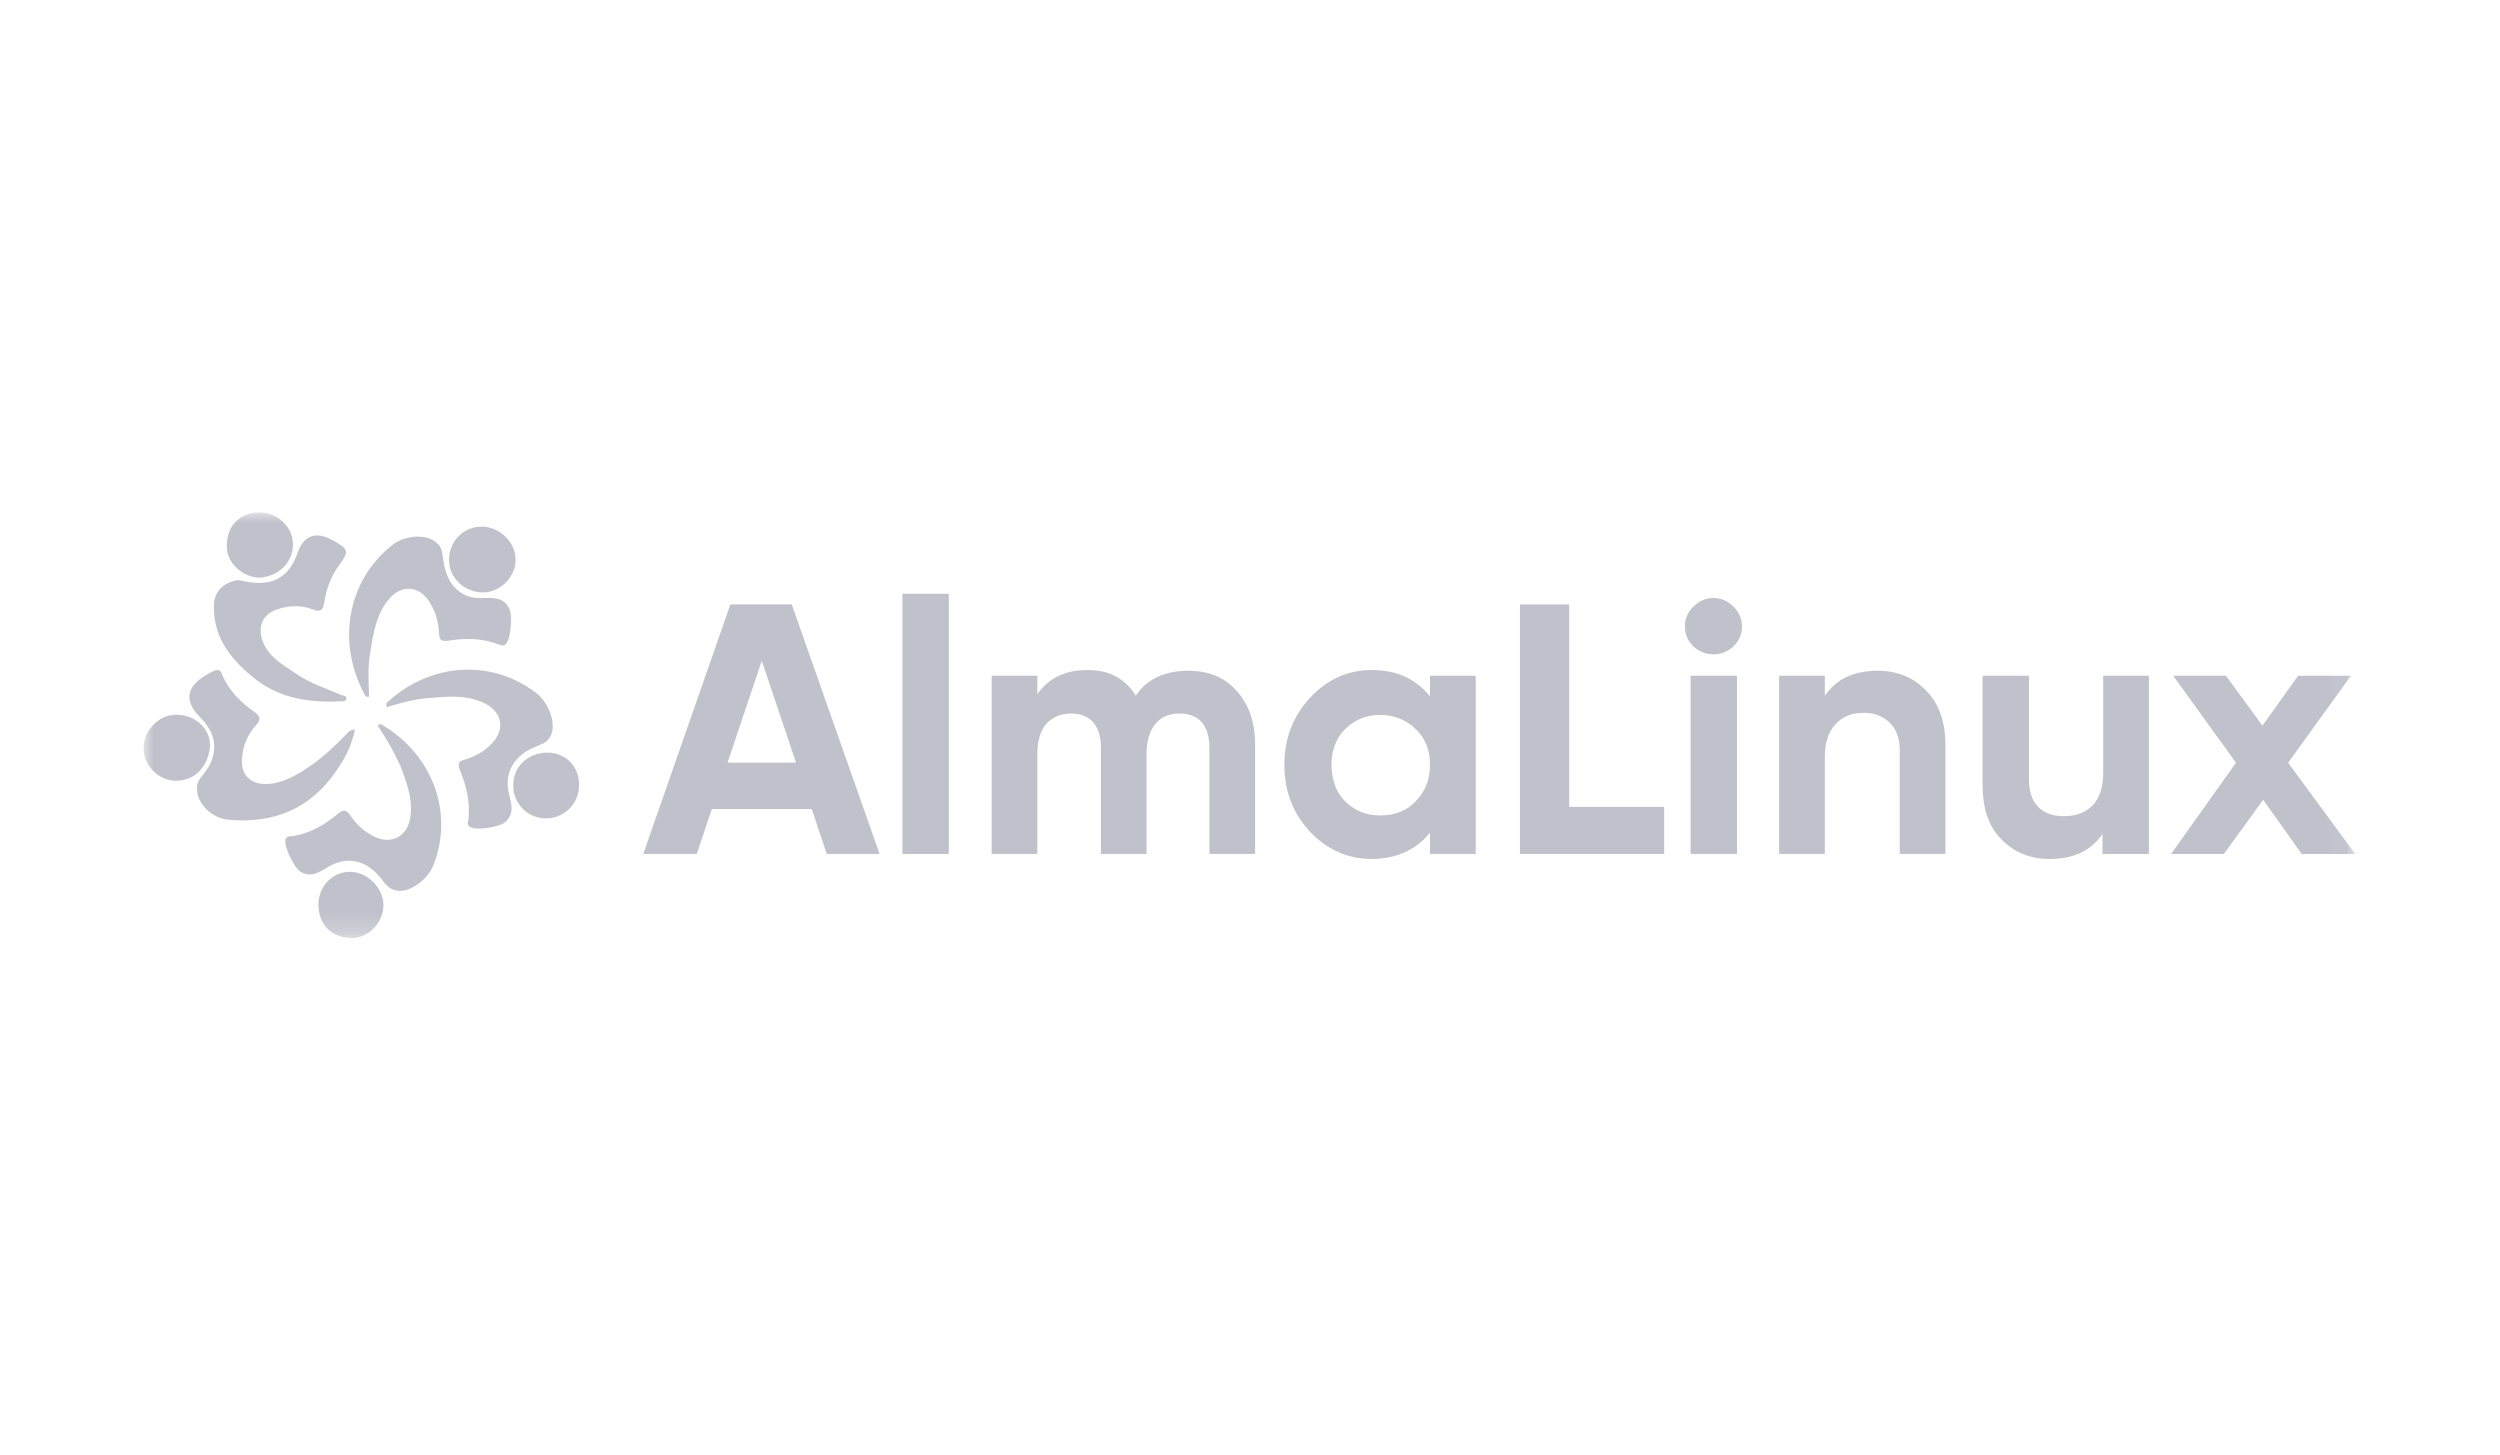 <svg width="122" height="71" viewBox="0 0 122 71" fill="none" xmlns="http://www.w3.org/2000/svg">
<g opacity="0.28" clip-path="url(#clip0_4065_148738)">
<g clip-path="url(#clip1_4065_148738)">
<mask id="mask0_4065_148738" style="mask-type:luminance" maskUnits="userSpaceOnUse" x="7" y="24" width="108" height="22">
<path d="M114.935 24.998H7V45.779H114.935V24.998Z" fill="white"/>
</mask>
<g mask="url(#mask0_4065_148738)">
<path d="M40.345 41.673L39.614 39.481H34.736L34.005 41.673H31.392L35.642 29.496H38.638L42.924 41.673H40.345ZM35.503 37.219H38.847L37.175 32.245L35.503 37.219Z" fill="#1F2044"/>
<path d="M44.038 41.675V28.977H46.303V41.675H44.038Z" fill="#1F2044"/>
<path d="M57.974 32.732C58.984 32.732 59.751 33.045 60.343 33.706C60.935 34.367 61.249 35.237 61.249 36.315V41.673H59.019V36.455C59.019 35.933 58.88 35.515 58.636 35.237C58.392 34.959 58.009 34.819 57.556 34.819C57.033 34.819 56.65 34.993 56.371 35.341C56.093 35.689 55.953 36.176 55.953 36.803V41.673H53.724V36.455C53.724 35.933 53.584 35.515 53.34 35.237C53.096 34.959 52.713 34.819 52.26 34.819C51.773 34.819 51.355 34.993 51.041 35.341C50.762 35.689 50.623 36.176 50.623 36.803V41.673H48.393V32.976H50.623V33.88C51.145 33.115 51.947 32.697 53.062 32.697C54.142 32.697 54.908 33.115 55.431 33.95C55.953 33.15 56.824 32.732 57.974 32.732Z" fill="#1F2044"/>
<path d="M69.784 32.976H72.014V41.673H69.784V40.629C69.122 41.464 68.147 41.917 66.927 41.917C65.778 41.917 64.767 41.464 63.931 40.595C63.095 39.69 62.677 38.612 62.677 37.324C62.677 36.037 63.095 34.959 63.931 34.054C64.767 33.15 65.778 32.697 66.927 32.697C68.147 32.697 69.088 33.115 69.784 33.984V32.976ZM65.638 39.099C66.091 39.551 66.649 39.794 67.346 39.794C68.042 39.794 68.635 39.586 69.088 39.099C69.54 38.646 69.784 38.055 69.784 37.324C69.784 36.594 69.54 36.002 69.088 35.585C68.635 35.133 68.042 34.889 67.346 34.889C66.649 34.889 66.091 35.133 65.638 35.585C65.186 36.037 64.977 36.629 64.977 37.324C64.977 38.02 65.186 38.646 65.638 39.099Z" fill="#1F2044"/>
<path d="M76.578 39.376H81.211V41.673H74.174V29.496H76.578V39.376Z" fill="#1F2044"/>
<path d="M83.615 31.932C83.232 31.932 82.918 31.793 82.64 31.549C82.361 31.271 82.222 30.958 82.222 30.575C82.222 30.192 82.361 29.879 82.64 29.601C82.918 29.323 83.232 29.184 83.615 29.184C83.998 29.184 84.312 29.323 84.591 29.601C84.869 29.879 85.009 30.192 85.009 30.575C85.009 30.958 84.869 31.271 84.591 31.549C84.312 31.793 83.998 31.932 83.615 31.932ZM82.5 41.673V32.976H84.765V41.673H82.5Z" fill="#1F2044"/>
<path d="M91.628 32.732C92.568 32.732 93.37 33.045 93.997 33.706C94.624 34.333 94.937 35.237 94.937 36.351V41.673H92.708V36.594C92.708 36.003 92.534 35.585 92.22 35.272C91.906 34.959 91.488 34.785 90.966 34.785C90.374 34.785 89.921 34.959 89.572 35.342C89.224 35.724 89.05 36.246 89.05 36.977V41.673H86.82V32.976H89.05V33.95C89.607 33.15 90.443 32.732 91.628 32.732Z" fill="#1F2044"/>
<path d="M102.602 32.977H104.866V41.674H102.602V40.7C102.045 41.5 101.208 41.918 100.024 41.918C99.083 41.918 98.282 41.605 97.655 40.944C97.028 40.317 96.749 39.413 96.749 38.299V32.977H99.014V38.021C99.014 38.612 99.153 39.065 99.466 39.378C99.78 39.691 100.198 39.83 100.721 39.83C101.313 39.83 101.766 39.656 102.114 39.308C102.463 38.96 102.637 38.404 102.637 37.673V32.977H102.602Z" fill="#1F2044"/>
<path d="M114.935 41.674H112.322L110.441 39.03L108.525 41.674H105.947L109.117 37.221L106.051 32.977H108.629L110.406 35.412L112.148 32.977H114.726L111.66 37.221L114.935 41.674Z" fill="#1F2044"/>
<path d="M26.549 36.732C27.455 36.663 28.187 37.254 28.256 38.158C28.326 39.098 27.664 39.863 26.758 39.933C25.887 40.002 25.121 39.341 25.051 38.472C24.982 37.532 25.609 36.837 26.549 36.732Z" fill="#1F2044"/>
<path d="M15.54 44.143C15.54 43.239 16.237 42.543 17.073 42.543C17.909 42.543 18.711 43.308 18.711 44.178C18.711 45.013 18.014 45.744 17.212 45.778C16.202 45.778 15.54 45.152 15.54 44.143Z" fill="#1F2044"/>
<path d="M18.014 33.985C17.875 34.054 17.805 33.95 17.77 33.845C16.481 31.445 16.864 28.418 19.129 26.609C19.721 26.122 20.836 26.018 21.324 26.505C21.533 26.679 21.568 26.887 21.602 27.131C21.672 27.653 21.777 28.175 22.125 28.592C22.508 29.044 22.996 29.218 23.553 29.184C24.041 29.184 24.529 29.114 24.843 29.671C25.017 29.984 24.947 31.201 24.668 31.445C24.529 31.549 24.424 31.48 24.32 31.445C23.519 31.132 22.683 31.132 21.846 31.271C21.568 31.306 21.428 31.236 21.428 30.923C21.393 30.401 21.289 29.914 21.01 29.462C20.488 28.523 19.512 28.488 18.885 29.358C18.363 30.053 18.223 30.888 18.084 31.723C17.944 32.454 17.979 33.219 18.014 33.985Z" fill="#1F2044"/>
<path d="M18.885 34.505C18.815 34.401 18.85 34.296 18.954 34.227C20.94 32.418 23.902 32.07 26.201 33.844C26.793 34.331 27.176 35.34 26.863 35.931C26.724 36.175 26.549 36.279 26.34 36.349C25.852 36.558 25.4 36.766 25.086 37.219C24.773 37.671 24.703 38.193 24.842 38.749C24.947 39.202 25.121 39.689 24.668 40.106C24.424 40.35 23.24 40.559 22.926 40.35C22.787 40.245 22.822 40.141 22.856 40.002C22.961 39.132 22.752 38.332 22.438 37.566C22.334 37.288 22.369 37.149 22.647 37.08C23.135 36.94 23.588 36.697 23.936 36.349C24.703 35.618 24.529 34.679 23.518 34.261C22.717 33.914 21.881 33.983 21.08 34.053C20.313 34.088 19.582 34.296 18.885 34.505Z" fill="#1F2044"/>
<path d="M18.432 35.41C18.537 35.305 18.606 35.34 18.711 35.41C21.01 36.801 22.195 39.55 21.149 42.228C20.871 42.924 19.965 43.62 19.303 43.446C19.024 43.377 18.885 43.237 18.745 43.063C18.432 42.646 18.084 42.263 17.561 42.089C17.004 41.915 16.516 42.02 16.028 42.298C15.61 42.542 15.192 42.855 14.669 42.542C14.356 42.368 13.833 41.289 13.938 40.941C14.008 40.802 14.147 40.802 14.286 40.802C15.157 40.663 15.854 40.245 16.516 39.689C16.725 39.515 16.899 39.515 17.073 39.758C17.352 40.176 17.7 40.524 18.153 40.767C19.059 41.289 19.93 40.837 20.035 39.793C20.139 38.923 19.826 38.158 19.547 37.393C19.233 36.697 18.85 36.036 18.432 35.41Z" fill="#1F2044"/>
<path d="M17.317 35.618C17.177 36.314 16.864 36.975 16.446 37.566C15.192 39.445 13.38 40.211 11.15 40.002C10.349 39.932 9.687 39.271 9.617 38.61C9.583 38.332 9.652 38.123 9.826 37.914C10.07 37.601 10.279 37.323 10.384 36.94C10.593 36.175 10.314 35.549 9.757 34.992C8.99 34.227 9.095 33.531 10.001 32.974C10.105 32.905 10.245 32.835 10.384 32.766C10.593 32.661 10.767 32.661 10.837 32.905C11.15 33.705 11.777 34.296 12.474 34.783C12.718 34.992 12.718 35.131 12.509 35.375C12.091 35.827 11.847 36.384 11.812 37.01C11.743 37.775 12.195 38.262 12.962 38.262C13.45 38.262 13.903 38.088 14.321 37.88C15.401 37.323 16.237 36.523 17.038 35.688C17.143 35.653 17.177 35.584 17.317 35.618Z" fill="#1F2044"/>
<path d="M11.604 28.313C11.674 28.313 11.848 28.348 12.022 28.383C13.311 28.626 14.112 28.174 14.53 26.956C14.809 26.156 15.401 25.913 16.168 26.33C16.203 26.33 16.203 26.365 16.237 26.365C17.039 26.817 17.039 26.887 16.551 27.582C16.133 28.139 15.924 28.765 15.819 29.426C15.75 29.809 15.61 29.879 15.262 29.739C14.704 29.531 14.112 29.531 13.52 29.739C12.858 29.948 12.579 30.54 12.788 31.201C13.067 32.07 13.834 32.453 14.495 32.905C15.157 33.358 15.924 33.601 16.655 33.914C16.76 33.949 16.934 33.949 16.899 34.123C16.864 34.227 16.725 34.227 16.586 34.227C15.018 34.297 13.52 34.053 12.301 33.01C11.151 32.07 10.315 30.922 10.454 29.322C10.559 28.8 10.942 28.418 11.604 28.313Z" fill="#1F2044"/>
<path d="M8.747 38.091C7.911 38.195 7.074 37.499 7.005 36.63C6.935 35.795 7.632 34.96 8.433 34.89C9.339 34.786 10.175 35.412 10.245 36.247C10.28 37.047 9.757 38.021 8.747 38.091Z" fill="#1F2044"/>
<path d="M23.379 25.704C24.25 25.634 25.086 26.33 25.156 27.2C25.226 28.035 24.529 28.835 23.693 28.905C22.787 28.974 21.985 28.313 21.916 27.444C21.846 26.574 22.473 25.774 23.379 25.704Z" fill="#1F2044"/>
<path d="M14.286 26.366C14.391 27.27 13.764 28.036 12.823 28.175C12.022 28.279 11.185 27.618 11.081 26.853C10.976 25.844 11.534 25.113 12.475 25.009C13.345 24.905 14.182 25.566 14.286 26.366Z" fill="#1F2044"/>
</g>
</g>
</g>
<defs>
<clipPath id="clip0_4065_148738">
<rect width="121.118" height="71" fill="white" transform="translate(0.235)"/>
</clipPath>
<clipPath id="clip1_4065_148738">
<rect width="108" height="20.874" fill="white" transform="translate(7 25)"/>
</clipPath>
</defs>
</svg>
